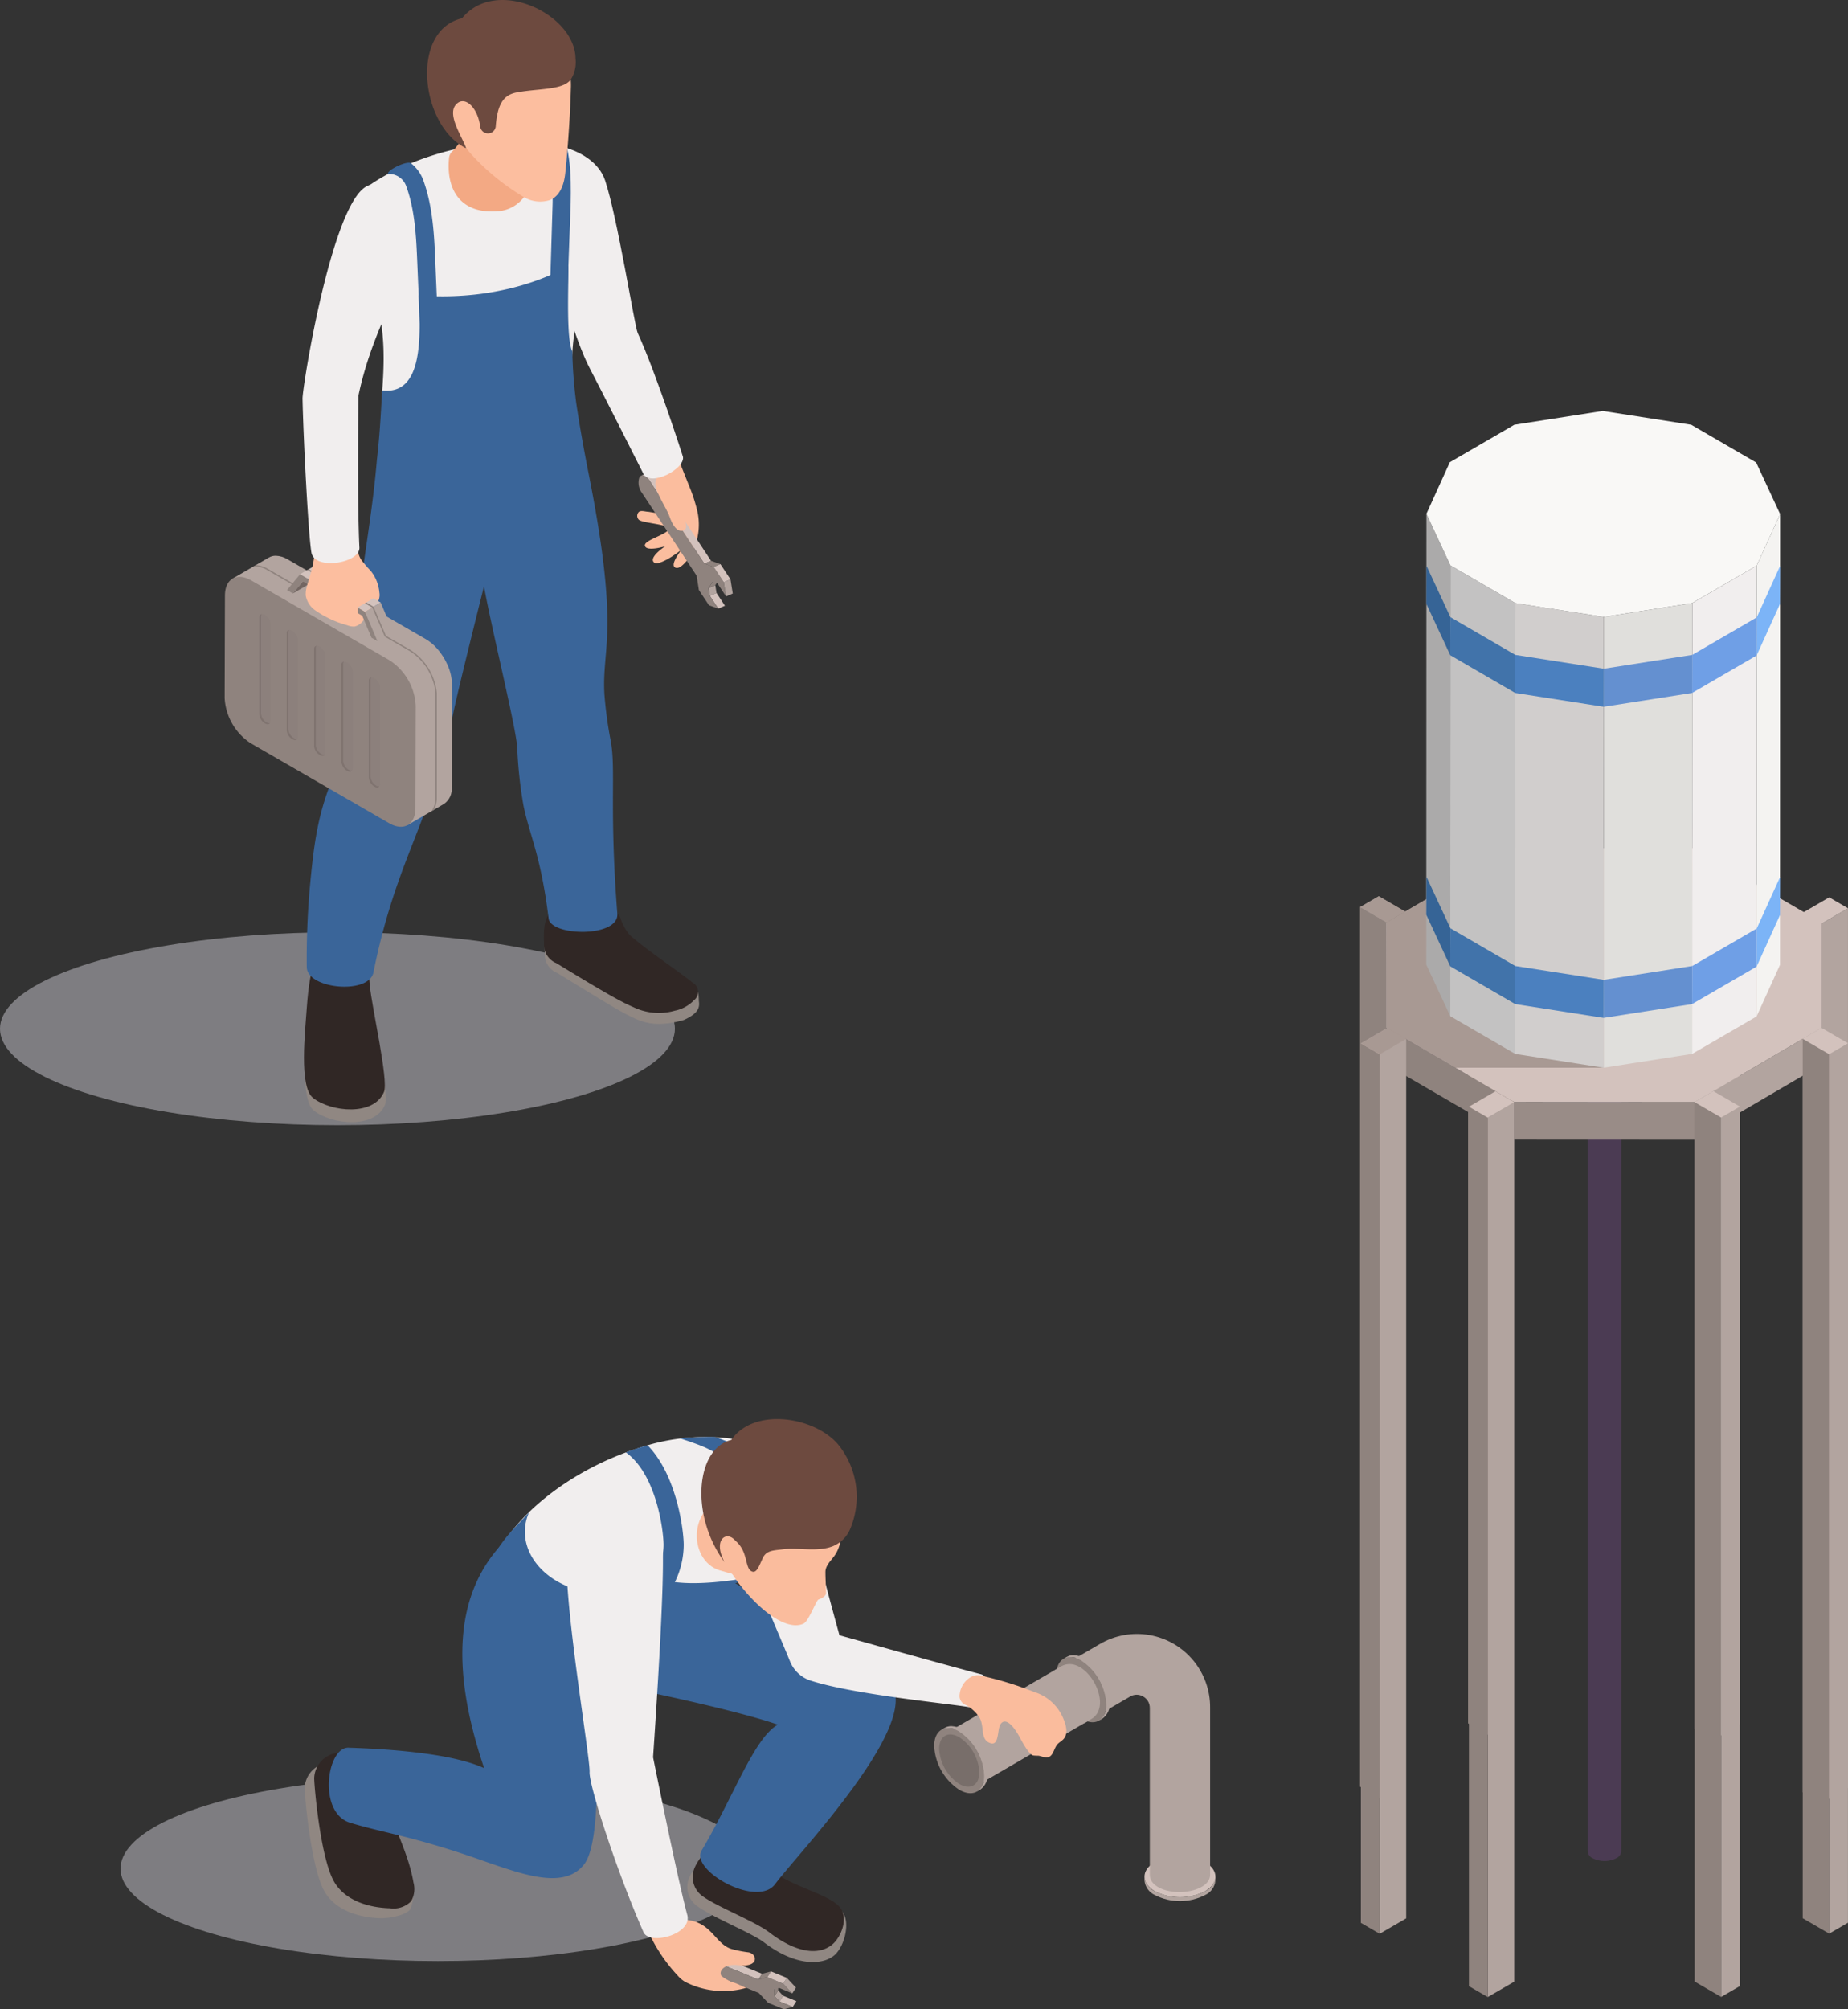 <svg xmlns="http://www.w3.org/2000/svg" xmlns:xlink="http://www.w3.org/1999/xlink" width="230" height="250" viewBox="0 0 230 250">
  <rect x="0" y="0" width="230" height="250" fill="#333333" stroke="none"/>
  <defs>
    <clipPath id="clip-path">
      <rect id="長方形_1075" data-name="長方形 1075" width="91.2" height="139.623" fill="none"/>
    </clipPath>
    <clipPath id="clip-path-2">
      <rect id="長方形_1068" data-name="長方形 1068" width="91.2" height="139.622" fill="none"/>
    </clipPath>
    <clipPath id="clip-path-3">
      <path id="パス_10931" data-name="パス 10931" d="M47.267,34.874c-.437,1.118,1.286,3.381,1.689,4.563.3.888.788,1.737,1.4,1.771.859.048.776-.709.34-1.754a7.66,7.66,0,0,1-.525-1.505c-.277-1.469.137-1.651.232-2.7.059-.648-.888-1.16-1.771-1.16a1.36,1.36,0,0,0-1.362.781" transform="translate(-47.196 -34.093)" fill="none"/>
    </clipPath>
    <linearGradient id="linear-gradient" x1="-13.586" y1="10.148" x2="-13.294" y2="10.148" gradientUnits="objectBoundingBox">
      <stop offset="0" stop-color="#ffc7af"/>
      <stop offset="1" stop-color="#fbbd9e"/>
    </linearGradient>
    <clipPath id="clip-path-5">
      <path id="パス_10936" data-name="パス 10936" d="M21.268,40.228l-4.519,2.627,21.8,30.658,4.521-2.627a2.294,2.294,0,0,0,.954-2.105l.038-12.739a6.2,6.2,0,0,0-.569-2.461,7.855,7.855,0,0,0-1.263-1.989,5.871,5.871,0,0,0-1.424-1.2L23.6,40.458a3.013,3.013,0,0,0-1.474-.451,1.69,1.69,0,0,0-.859.221" transform="translate(-16.749 -40.007)" fill="none"/>
    </clipPath>
    <linearGradient id="linear-gradient-2" x1="-0.554" y1="1.724" x2="-0.512" y2="1.724" gradientUnits="objectBoundingBox">
      <stop offset="0" stop-color="#d3c2bd"/>
      <stop offset="1" stop-color="#b2a49f"/>
    </linearGradient>
    <clipPath id="clip-path-7">
      <rect id="長方形_1072" data-name="長方形 1072" width="15.029" height="21.584" fill="none"/>
    </clipPath>
    <clipPath id="clip-path-8">
      <rect id="長方形_1073" data-name="長方形 1073" width="14.95" height="21.562" fill="none"/>
    </clipPath>
    <clipPath id="clip-path-9">
      <rect id="長方形_1066" data-name="長方形 1066" width="214.691" height="198.87" fill="none"/>
    </clipPath>
    <clipPath id="clip-path-11">
      <rect id="長方形_1055" data-name="長方形 1055" width="30.332" height="29.213" fill="none"/>
    </clipPath>
    <clipPath id="clip-path-12">
      <path id="パス_10884" data-name="パス 10884" d="M86.481,114.369a6.866,6.866,0,0,1-6.24,0,2.22,2.22,0,0,1-1.293-1.789v.476a2.218,2.218,0,0,0,1.293,1.789,6.856,6.856,0,0,0,6.24,0,2.194,2.194,0,0,0,1.293-1.838v-.436a2.219,2.219,0,0,1-1.293,1.8m1.293-1.8v0Z" transform="translate(-78.948 -112.531)" fill="none"/>
    </clipPath>
    <linearGradient id="linear-gradient-3" x1="-14.388" y1="4.978" x2="-14.206" y2="4.978" gradientUnits="objectBoundingBox">
      <stop offset="0" stop-color="#8f837e"/>
      <stop offset="1" stop-color="#b2a49f"/>
    </linearGradient>
    <clipPath id="clip-path-13">
      <path id="パス_10885" data-name="パス 10885" d="M77.684,95.153l-5.746,3.338,3.768,6.538,5.731-3.332a1.591,1.591,0,0,1,.81-.228,1.657,1.657,0,0,1,.82.227,1.617,1.617,0,0,1,.818,1.423v20.756c0,1.4,1.852,2.15,3.688,2.15s3.82-.762,3.82-2.15V103.119a9.113,9.113,0,0,0-13.709-7.966" transform="translate(-71.938 -93.909)" fill="none"/>
    </clipPath>
    <linearGradient id="linear-gradient-4" x1="-3.328" y1="1.32" x2="-3.279" y2="1.32" xlink:href="#linear-gradient-2"/>
    <clipPath id="clip-path-15">
      <path id="パス_10887" data-name="パス 10887" d="M77.082,103.687l.035-.021ZM73.12,95.734l-.412.238a2.2,2.2,0,0,1,2.187.232,6.942,6.942,0,0,1,3.121,5.438,2.223,2.223,0,0,1-.9,2.024l.374-.217a2.2,2.2,0,0,0,.936-2.045,6.952,6.952,0,0,0-3.121-5.44,2.815,2.815,0,0,0-1.393-.428,1.589,1.589,0,0,0-.792.2" transform="translate(-72.708 -95.536)" fill="none"/>
    </clipPath>
    <linearGradient id="linear-gradient-5" x1="-12.824" y1="4.539" x2="-12.645" y2="4.539" xlink:href="#linear-gradient-2"/>
    <clipPath id="clip-path-16">
      <path id="パス_10888" data-name="パス 10888" d="M77.886,96.511l-14.213,8.258,3.762,6.555,14.211-8.258c2.618-1.522.008-6.845-2.707-6.845a2.082,2.082,0,0,0-1.053.29" transform="translate(-63.673 -96.221)" fill="none"/>
    </clipPath>
    <linearGradient id="linear-gradient-6" x1="-3.953" y1="2.011" x2="-3.89" y2="2.011" xlink:href="#linear-gradient-2"/>
    <clipPath id="clip-path-18">
      <path id="パス_10891" data-name="パス 10891" d="M67.644,109.135l.039-.021Zm-3.961-7.953-.411.238a2.2,2.2,0,0,1,2.187.23,6.957,6.957,0,0,1,3.121,5.44,2.228,2.228,0,0,1-.9,2.024l.372-.217a2.2,2.2,0,0,0,.934-2.045,6.947,6.947,0,0,0-3.119-5.438,2.821,2.821,0,0,0-1.395-.429,1.6,1.6,0,0,0-.792.2" transform="translate(-63.272 -100.984)" fill="none"/>
    </clipPath>
    <linearGradient id="linear-gradient-7" x1="-11.138" y1="3.651" x2="-10.959" y2="3.651" xlink:href="#linear-gradient-2"/>
  </defs>
  <g id="isometric" transform="translate(-1304 -2163.208)">
    <ellipse id="楕円形_33" data-name="楕円形 33" cx="42" cy="12" rx="42" ry="12" transform="translate(1304 2279.208)" fill="#cac8d0" opacity="0.5"/>
    <g id="_01" data-name="01" transform="translate(1304 2163.208)">
      <g id="グループ_1597" data-name="グループ 1597" clip-path="url(#clip-path)">
        <g id="グループ_1582" data-name="グループ 1582" transform="translate(0 0.001)">
          <g id="グループ_1581" data-name="グループ 1581" clip-path="url(#clip-path-2)">
            <path id="パス_10918" data-name="パス 10918" d="M58,73.66a32.468,32.468,0,0,0-5.6-3.946,26.109,26.109,0,0,1-4.195.1c-2.948-.147-6.4-.52-8.942-2.214a10.81,10.81,0,0,0-.016,1.74,2.45,2.45,0,0,0,1.528,2.475c6.816,4.169,7.75,4.725,8.985,5.337,1.4.693,3.106,1.569,6.78.524,1.86-.828,1.977-1.6,1.891-2.276-.045-.363.04-1.334-.43-1.744" transform="translate(28.562 49.235)" fill="#908782"/>
            <path id="パス_10919" data-name="パス 10919" d="M57.67,74.862c-1.675-1.357-5.774-4.1-7.808-5.909A6.456,6.456,0,0,1,48.67,66.77c-.79-1.823-5.966-2.2-8.3-.992-1.1.57-1.294,2.449-1.177,4.191a2.449,2.449,0,0,0,1.528,2.475c6.818,4.17,8.315,4.922,9.58,5.47a7.27,7.27,0,0,0,5.162.444,4.527,4.527,0,0,0,2.4-1.315,1.313,1.313,0,0,0-.2-2.181" transform="translate(28.526 47.395)" fill="#302725"/>
            <path id="パス_10920" data-name="パス 10920" d="M23.075,87.083c2.255,1.775,7.577,2.307,8.851-.733.593-1.414-1.746-10.651-1.979-13.327-.067-.766-.181-2.11-.181-2.11-.216-.254-1.016-.41-1.322-.536-1.31-.543-3.605.126-5.022.126-.722,0-1.075,4.85-1.108,5.33-.2,2.943-.994,9.869.762,11.249" transform="translate(15.993 51.1)" fill="#908782"/>
            <path id="パス_10921" data-name="パス 10921" d="M23,86.164c2.255,1.773,7.577,2.307,8.851-.733.593-1.414-1.54-10.641-1.775-13.317C30.013,71.349,29.9,70,29.9,70c-.214-.254-1.22-.42-1.526-.546-1.31-.543-3.605.126-5.022.126-.722,0-1.075,4.85-1.108,5.33-.2,2.943-.994,9.869.762,11.249" transform="translate(15.941 50.431)" fill="#302725"/>
            <path id="パス_10922" data-name="パス 10922" d="M52.281,37.418a19.916,19.916,0,0,1,1,2.952,7.52,7.52,0,0,1-.624,5.581c-.4.776-1.426,2.1-2.041,1.777-.589-.306.3-1.583.8-2.249-.892.748-2.878,2.027-3.4,1.64s.1-1.174,1.352-2.046c-.629.2-2.369.593-2.523-.05s2.1-1.2,2.855-1.891c.84-.779-2.973-.862-3.607-1.345a.688.688,0,0,1-.038-.945c.247-.271.778-.081,1.141-.06.576.031,2.235.608,1.951-.662a9.223,9.223,0,0,0-1.3-2.561,9.089,9.089,0,0,1-.9-4.755,1.3,1.3,0,0,1,.33-1.04,1.266,1.266,0,0,1,.508-.207,2.61,2.61,0,0,1,1.9.1c.527.3.636.831.852,1.374q.874,2.2,1.749,4.39" transform="translate(33.422 22.887)" fill="#fbbd9e"/>
            <path id="パス_10923" data-name="パス 10923" d="M51.029,42.488l.835-.356.147.957-.833.354Z" transform="translate(37.164 30.683)" fill="#b2a49f"/>
            <path id="パス_10924" data-name="パス 10924" d="M51.114,43.041l.835-.356L53,44.279l-.835.356Z" transform="translate(37.226 31.087)" fill="#d3c2bd"/>
            <path id="パス_10925" data-name="パス 10925" d="M48.074,34.692c-.021-.033-.043-.062-.064-.093-.04-.054-.083-.092-.123-.138s-.074-.092-.112-.13a1.538,1.538,0,0,0-.168-.131c-.036-.026-.071-.057-.107-.078a.884.884,0,0,0-.176-.066c-.029-.007-.06-.024-.088-.028a.427.427,0,0,0-.235.028l-.835.354a.446.446,0,0,1,.235-.026.576.576,0,0,1,.088.028.759.759,0,0,1,.176.066,1.061,1.061,0,0,1,.109.078,1.376,1.376,0,0,1,.166.131c.038.036.074.085.112.128a1.869,1.869,0,0,1,.187.233l6.8,10.3L54.877,45Z" transform="translate(33.622 24.778)" fill="#d3c2bd"/>
            <path id="パス_10926" data-name="パス 10926" d="M51.525,42.04l.835-.356-.5.774-.833.356Z" transform="translate(37.164 30.357)" fill="#8f837e"/>
            <path id="パス_10927" data-name="パス 10927" d="M50.724,40.728l.835-.356,1.16.415-.835.356Z" transform="translate(36.942 29.402)" fill="#8f837e"/>
            <path id="パス_10928" data-name="パス 10928" d="M56.6,47.52l.283,1.756-1.053-1.593-.624-.213-.5.774.149.956,1.051,1.593-1.146-.41-1.258-1.9L53.223,46.7l-6.8-10.3a2.074,2.074,0,0,1-.315-1.958c.263-.41.835-.216,1.279.456l6.8,10.3,1.161.413Z" transform="translate(33.479 24.927)" fill="#8f837e"/>
            <path id="パス_10929" data-name="パス 10929" d="M52.122,42.069l.835-.356.282,1.756-.833.356Z" transform="translate(37.96 30.379)" fill="#b2a49f"/>
            <path id="パス_10930" data-name="パス 10930" d="M51.395,40.967l.835-.356,1.256,1.9-.835.356Z" transform="translate(37.431 29.576)" fill="#d3c2bd"/>
          </g>
        </g>
        <g id="グループ_1584" data-name="グループ 1584" transform="translate(81.569 58.923)">
          <g id="グループ_1583" data-name="グループ 1583" clip-path="url(#clip-path-3)">
            <rect id="長方形_1069" data-name="長方形 1069" width="5.921" height="7.983" transform="matrix(0.973, -0.231, 0.231, 0.973, -1.978, 0.384)" fill="url(#linear-gradient)"/>
          </g>
        </g>
        <g id="グループ_1586" data-name="グループ 1586" transform="translate(0 0.001)">
          <g id="グループ_1585" data-name="グループ 1585" clip-path="url(#clip-path-2)">
            <path id="パス_10932" data-name="パス 10932" d="M50.294,33.793c-.379-.83-2.515-14.388-4.058-18.989-.759-2.262-3.208-3.8-6.04-4.324l-.28,15.48s2.762,9.1,4.347,12.1c1.381,2.618,6.756,13.285,6.756,13.285.949,1.609,5.2-.657,4.91-2.148,0,0-3.239-10.155-5.634-15.406" transform="translate(29.071 7.632)" fill="#f1eeee"/>
            <path id="パス_10933" data-name="パス 10933" d="M28.865,41.483c8.194,2.167,15.726-.52,23.648-2.541a29.333,29.333,0,0,1,.987-8.356c1.473-5.479,4.386-15.257-.463-18.978-2.252-1.728-6.809-1.414-10.107-1.218-7.093.422-14.169,3.666-17,6.313-.543.506-.327,6.956.871,9.564,2.292,4.993,2.534,9.392,2.062,15.216" transform="translate(18.681 7.451)" fill="#f1eeee"/>
            <path id="パス_10934" data-name="パス 10934" d="M59.939,78.277a52.21,52.21,0,0,1-.786-5.712c-.387-5.918,1.974-7.66-1.925-27.335-.589-2.973-1.135-5.964-1.58-8.963a56.259,56.259,0,0,1-.493-6.469c-.773-1.585-.47-7.836-.491-10.655,0,0-7.077,4.556-18.629,3.674.316,5.956.3,12.369-4.542,11.822-.173,2.693-.264,5.13-.664,8.633-.811,9.689-2.947,18.033-2.947,27.867a25.481,25.481,0,0,1-.4,6.256,28.422,28.422,0,0,1-1.706,4.388c-2.221,5.112-2.717,8.643-3.249,14.2a100.3,100.3,0,0,0-.429,10.363c-.04,2.722,7.47,3.5,8.272.833,2.914-14.53,7.193-18.64,9.955-32.343C40.923,71.863,44.157,59,44.157,59c.94,5.282,3.9,17.172,4.132,19.981a54.291,54.291,0,0,0,.778,7.283c.771,3.773,2.169,6.222,3.125,14.013.133,2.287,8.794,2.492,8.56-.541-1.021-13.254-.157-17.769-.812-21.455" transform="translate(16.08 13.941)" fill="#3a6599"/>
            <path id="パス_10935" data-name="パス 10935" d="M40.552,8.117l-1.835,1.3c1.829,2.594,1.929,6.02,1.867,9.9l-.461,15.231h2.155l.553-15.2c.052-3.3.123-7.827-2.278-11.234" transform="translate(28.197 5.911)" fill="#3a6599"/>
          </g>
        </g>
        <g id="グループ_1588" data-name="グループ 1588" transform="translate(28.947 69.144)">
          <g id="グループ_1587" data-name="グループ 1587" clip-path="url(#clip-path-5)">
            <rect id="長方形_1071" data-name="長方形 1071" width="40.411" height="42.676" transform="matrix(0.866, -0.5, 0.5, 0.866, -14.509, 8.377)" fill="url(#linear-gradient-2)"/>
          </g>
        </g>
        <g id="グループ_1596" data-name="グループ 1596" transform="translate(0 0.001)">
          <g id="グループ_1595" data-name="グループ 1595" clip-path="url(#clip-path-2)">
            <path id="パス_10937" data-name="パス 10937" d="M36.706,51.913,19.5,41.979c-1.813-1.047-3.282-.209-3.287,1.872L16.176,56.59a7.187,7.187,0,0,0,3.265,5.655l17.209,9.936c1.8,1.039,3.27.2,3.275-1.88l.036-12.738a7.182,7.182,0,0,0-3.254-5.65" transform="translate(11.781 30.244)" fill="#8f837e"/>
            <path id="パス_10938" data-name="パス 10938" d="M23.9,43.377l-4.027-2.33a3.522,3.522,0,0,0-1.3-.368l-.33.188a3.055,3.055,0,0,1,1.543.33l4.027,2.33a.911.911,0,0,1,.085-.15" transform="translate(13.286 29.625)" fill="#8f837e"/>
            <path id="パス_10939" data-name="パス 10939" d="M22.326,42.336,24.287,41.2,23.05,42.7l-1.962,1.137Z" transform="translate(15.358 30.004)" fill="#726662"/>
            <path id="パス_10940" data-name="パス 10940" d="M25.615,43.252,22.3,41.337l-1.633,1.979.731.42,1.237-1.5,2.981,1.721Z" transform="translate(15.05 30.104)" fill="#8f837e"/>
            <path id="パス_10941" data-name="パス 10941" d="M26.912,42.607,23.573,40.68,21.61,41.815l3.337,1.927Z" transform="translate(15.738 29.626)" fill="#d3c2bd"/>
            <path id="パス_10942" data-name="パス 10942" d="M23.187,41.487l-.883-.51-.173.1.921.531.147-.093Z" transform="translate(16.118 29.843)" fill="#8f837e"/>
            <path id="パス_10943" data-name="パス 10943" d="M31.189,45.615a4.943,4.943,0,0,0-1.085-2.72,14.54,14.54,0,0,1-1.193-1.4,2.957,2.957,0,0,1-.4-1.994c.024-.152-5.487-.878-5.487-.878.448,2.549-.475,4.76-.856,6.2a3.342,3.342,0,0,0-.149,1.134,2.846,2.846,0,0,0,1.2,1.865,12.663,12.663,0,0,0,3.961,1.844,2.172,2.172,0,0,0,.914.161,1.855,1.855,0,0,0,1.251-1.021A4.714,4.714,0,0,1,30.3,47.44c.161-.128.344-.226.491-.368a1.818,1.818,0,0,0,.4-1.457" transform="translate(16.029 28.125)" fill="#fcbe9f"/>
            <path id="パス_10944" data-name="パス 10944" d="M26.277,44.511l1.963-1.137,1.549,3.667-1.962,1.135Z" transform="translate(19.138 31.588)" fill="#b2a49f"/>
            <path id="パス_10945" data-name="パス 10945" d="M26.658,44.251l-.9-.52v.705l.563.325,1.16,2.736.729.42Z" transform="translate(18.758 31.848)" fill="#8f837e"/>
            <path id="パス_10946" data-name="パス 10946" d="M25.755,44.208l.9.52,1.963-1.135-.9-.52Z" transform="translate(18.757 31.369)" fill="#d3c2bd"/>
            <g id="グループ_1591" data-name="グループ 1591" transform="translate(32.272 76.398)" opacity="0.1">
              <g id="グループ_1590" data-name="グループ 1590">
                <g id="グループ_1589" data-name="グループ 1589" clip-path="url(#clip-path-7)">
                  <path id="パス_10947" data-name="パス 10947" d="M19.369,57.807a1.438,1.438,0,0,1-.7-1.1v-12.1c0-.384.311-.515.7-.294a1.44,1.44,0,0,1,.695,1.1v12.1c0,.384-.311.515-.695.294m4.1,1.675v-12.1a1.443,1.443,0,0,0-.7-1.1c-.384-.221-.695-.09-.695.294v12.1a1.44,1.44,0,0,0,.695,1.1c.384.221.7.09.7-.294m3.408,1.969v-12.1a1.44,1.44,0,0,0-.695-1.1c-.384-.221-.695-.09-.695.294v12.1a1.44,1.44,0,0,0,.695,1.1c.384.221.695.09.695-.294m3.41,1.969v-12.1a1.44,1.44,0,0,0-.695-1.1c-.384-.221-.695-.09-.695.294v12.1a1.44,1.44,0,0,0,.695,1.1c.384.221.695.09.695-.294m3.41,1.969v-12.1a1.44,1.44,0,0,0-.695-1.1c-.384-.221-.695-.09-.695.294v12.1a1.44,1.44,0,0,0,.695,1.1c.384.221.695.09.695-.294" transform="translate(-18.673 -44.204)" fill="#726662"/>
                </g>
              </g>
            </g>
            <g id="グループ_1594" data-name="グループ 1594" transform="translate(32.272 76.417)" opacity="0.5">
              <g id="グループ_1593" data-name="グループ 1593">
                <g id="グループ_1592" data-name="グループ 1592" clip-path="url(#clip-path-8)">
                  <path id="パス_10948" data-name="パス 10948" d="M33.623,65.64c-.114.162-.344.19-.617.033a1.44,1.44,0,0,1-.695-1.1v-12.1a.342.342,0,0,1,.289-.382.434.434,0,0,0-.08.261v12.1a1.438,1.438,0,0,0,.7,1.1.6.6,0,0,0,.406.088M19.577,57.678a1.44,1.44,0,0,1-.695-1.1v-12.1a.434.434,0,0,1,.08-.261.342.342,0,0,0-.289.382V56.7a1.44,1.44,0,0,0,.695,1.1c.273.157.5.13.617-.033a.6.6,0,0,1-.408-.088m3.41,1.969a1.44,1.44,0,0,1-.695-1.1v-12.1a.434.434,0,0,1,.08-.261.342.342,0,0,0-.289.382v12.1a1.44,1.44,0,0,0,.695,1.1c.271.157.5.13.615-.033a.6.6,0,0,1-.406-.088m6.82,3.937a1.44,1.44,0,0,1-.695-1.1v-12.1a.434.434,0,0,1,.078-.261.344.344,0,0,0-.289.382v12.1a1.438,1.438,0,0,0,.7,1.1c.271.157.5.13.615-.033a.6.6,0,0,1-.406-.088M26.4,61.615a1.44,1.44,0,0,1-.695-1.1v-12.1a.434.434,0,0,1,.08-.261.343.343,0,0,0-.29.382v12.1a1.438,1.438,0,0,0,.7,1.1c.271.157.5.13.615-.033a.6.6,0,0,1-.406-.088" transform="translate(-18.672 -44.215)" fill="#726662"/>
                </g>
              </g>
            </g>
            <path id="パス_10949" data-name="パス 10949" d="M34.568,69.347l.328-.192a3.54,3.54,0,0,0,.332-1.307V54.629a7.182,7.182,0,0,0-3.3-5.359l-3.03-1.747-1.55-3.614c-.01-.028-.894-.538-.894-.538l-.173.1L27.2,44l1.55,3.612c.012.028,3.09,1.8,3.09,1.8a7,7,0,0,1,3.218,5.216V67.847a3.046,3.046,0,0,1-.487,1.5" transform="translate(19.137 31.586)" fill="#8f837e"/>
            <path id="パス_10950" data-name="パス 10950" d="M29.534,13.664c-4.265,2.928-7.776,24.924-7.748,26.275.088,4.558.7,16.7,1.1,19.125.375,2.292,6.075,1.346,5.978-.595-.285-5.658-.116-18.923-.116-18.923,1.253-5.956,3.676-10.8,6.236-16.322a7.845,7.845,0,0,0-.619-7.47c-1.517-2.205-3.394-3.078-4.831-2.091" transform="translate(15.867 9.657)" fill="#f1eeee"/>
            <path id="パス_10951" data-name="パス 10951" d="M38.492,21.413c-4.708.408-6.538-2.684-6.129-6.664a1.27,1.27,0,0,1,.377-.755c1-1,2.167-2.7,2.864-6.129a1.432,1.432,0,0,1,2.25-.9c2.928,2.262,5.223,6.752,5.2,8.685a10.98,10.98,0,0,1-.748,2.89,4.479,4.479,0,0,1-3.811,2.878" transform="translate(23.53 4.862)" fill="#f3a984"/>
            <path id="パス_10952" data-name="パス 10952" d="M47.526,8.211c.031-1.191-.128-2.484-1.132-3.147-1.554-1.032-5.14-2.857-11.351.532a7.23,7.23,0,0,0-2.079,2.231,2.963,2.963,0,0,0-.6,2.568c.213,2.019-.1,2.876,2.776,6.167a28.631,28.631,0,0,0,6.631,5.368,3.927,3.927,0,0,0,2.955.368c.911-.254,1.839-1.155,2.086-3.322.188-1.656.6-6.367.712-10.766" transform="translate(23.532 2.649)" fill="#fcbe9f"/>
            <path id="パス_10953" data-name="パス 10953" d="M39.3,15.689c.223-2.755.976-3.8,2.43-4.15,2.783-.563,5.836-.271,6.9-1.621a4.054,4.054,0,0,0,.6-2.648C49.182,1.776,39.376-2.976,35.1,2.279c-6.524,1.512-5.157,13.41.518,16.175-.43-1.364-2.416-4.124-1.282-5.427,1.047-1.2,2.674.242,3.025,2.662a.974.974,0,0,0,1.944,0" transform="translate(22.399 -0.001)" fill="#6d4a3f"/>
            <path id="パス_10954" data-name="パス 10954" d="M32.35,13.927A4.748,4.748,0,0,0,30.8,11.779c-.461-.356-3.025.857-2.862,1.341a2.437,2.437,0,0,1,.766.081,2.281,2.281,0,0,1,1.53,1.492c1.087,2.988,1.231,6.429,1.358,9.466L32,33.889l2.245-.1-.41-9.73c-.133-3.2-.285-6.823-1.488-10.136" transform="translate(20.344 8.531)" fill="#3a6599"/>
          </g>
        </g>
      </g>
    </g>
    <ellipse id="楕円形_34" data-name="楕円形 34" cx="39.5" cy="11.5" rx="39.5" ry="11.5" transform="translate(1319 2384.208)" fill="#cac8d0" opacity="0.5"/>
    <g id="_02" data-name="02" transform="translate(1319.31 2214.338)">
      <g id="グループ_1576" data-name="グループ 1576" clip-path="url(#clip-path-9)">
        <g id="グループ_1559" data-name="グループ 1559" transform="translate(0 0)">
          <g id="グループ_1558" data-name="グループ 1558" clip-path="url(#clip-path-9)">
            <path id="パス_10833" data-name="パス 10833" d="M113.2,44.607V151.529a1.043,1.043,0,0,0,.612.87,3.257,3.257,0,0,0,2.957,0,1.055,1.055,0,0,0,.612-.847V44.63Z" transform="translate(69.092 27.674)" fill="#4b3b53"/>
            <path id="パス_10834" data-name="パス 10834" d="M131.267,149.53l3.3-1.917V38.187l-3.3,1.917Z" transform="translate(80.121 23.691)" fill="#b2a49f"/>
            <path id="パス_10835" data-name="パス 10835" d="M129.815,147.958l2.338,1.358V39.89l-2.338-1.358Z" transform="translate(79.235 23.905)" fill="#8f837e"/>
            <path id="パス_10836" data-name="パス 10836" d="M132.154,40.625l3.3-1.917-2.338-1.36-3.3,1.919Z" transform="translate(79.235 23.171)" fill="#d3c2bd"/>
            <path id="パス_10837" data-name="パス 10837" d="M122.915,144.669l3.3-1.917V33.326l-3.3,1.917Z" transform="translate(75.023 20.676)" fill="#b2a49f"/>
            <path id="パス_10838" data-name="パス 10838" d="M121.463,143.1l2.338,1.358V35.031l-2.338-1.36Z" transform="translate(74.137 20.889)" fill="#8f837e"/>
            <path id="パス_10839" data-name="パス 10839" d="M123.8,35.764l3.3-1.917-2.338-1.36-3.3,1.919Z" transform="translate(74.137 20.155)" fill="#d3c2bd"/>
            <path id="パス_10840" data-name="パス 10840" d="M98.9,149.445l-3.3-1.917V38.1l3.3,1.917Z" transform="translate(58.352 23.639)" fill="#8f837e"/>
            <path id="パス_10841" data-name="パス 10841" d="M99.989,147.873l-2.338,1.358V39.805l2.338-1.358Z" transform="translate(59.603 23.853)" fill="#b2a49f"/>
            <path id="パス_10842" data-name="パス 10842" d="M98.9,40.54l-3.3-1.917,2.338-1.36,3.3,1.919Z" transform="translate(58.352 23.119)" fill="#d3c2bd"/>
            <path id="パス_10843" data-name="パス 10843" d="M107.255,144.585l-3.3-1.917V33.242l3.3,1.917Z" transform="translate(63.45 20.623)" fill="#8f837e"/>
            <path id="パス_10844" data-name="パス 10844" d="M108.342,143.012,106,144.37V34.945l2.338-1.358Z" transform="translate(64.701 20.837)" fill="#b2a49f"/>
            <path id="パス_10845" data-name="パス 10845" d="M107.255,35.68l-3.3-1.917,2.34-1.36,3.3,1.919Z" transform="translate(63.45 20.103)" fill="#d3c2bd"/>
            <path id="パス_10846" data-name="パス 10846" d="M137.282,47.361l0,4.587L121.469,61.2l-.006-4.587Z" transform="translate(74.137 29.383)" fill="#b2a49f"/>
            <path id="パス_10847" data-name="パス 10847" d="M113.56,56.6l0,4.587L97.644,51.942l0-4.587Z" transform="translate(59.595 29.379)" fill="#8f837e"/>
            <path id="パス_10848" data-name="パス 10848" d="M129.971,53.074l0,4.587L107.53,57.65l0-4.587Z" transform="translate(65.63 32.92)" fill="#998c87"/>
            <path id="パス_10849" data-name="パス 10849" d="M151.826,42.822l0,13.093-15.817,9.249-22.445-.011L97.639,55.9l0-13.07,15.819-9.249,22.444-.011Z" transform="translate(59.595 20.829)" fill="#d3c2bd"/>
            <path id="パス_10850" data-name="パス 10850" d="M124.764,164.411l-3.3-1.917V53.069l3.3,1.917Z" transform="translate(74.137 32.924)" fill="#8f837e"/>
            <path id="パス_10851" data-name="パス 10851" d="M125.851,162.839l-2.338,1.358V54.773l2.338-1.36Z" transform="translate(75.388 33.138)" fill="#b2a49f"/>
            <path id="パス_10852" data-name="パス 10852" d="M124.764,55.506l-3.3-1.917,2.338-1.36,3.3,1.919Z" transform="translate(74.137 32.404)" fill="#d3c2bd"/>
            <path id="パス_10853" data-name="パス 10853" d="M133.117,159.551l-3.3-1.917V48.208l3.3,1.917Z" transform="translate(79.235 29.908)" fill="#8f837e"/>
            <path id="パス_10854" data-name="パス 10854" d="M134.2,157.978l-2.338,1.358V49.912l2.338-1.36Z" transform="translate(80.486 30.122)" fill="#b2a49f"/>
            <path id="パス_10855" data-name="パス 10855" d="M133.117,50.646l-3.3-1.917,2.338-1.36,3.3,1.919Z" transform="translate(79.235 29.388)" fill="#d3c2bd"/>
            <path id="パス_10856" data-name="パス 10856" d="M105.474,164.421l3.3-1.917V53.079L105.474,55Z" transform="translate(64.378 32.93)" fill="#b2a49f"/>
            <path id="パス_10857" data-name="パス 10857" d="M104.022,162.849l2.338,1.358V54.781l-2.338-1.358Z" transform="translate(63.492 33.144)" fill="#8f837e"/>
            <path id="パス_10858" data-name="パス 10858" d="M106.361,55.516l3.3-1.917-2.338-1.36-3.3,1.919Z" transform="translate(63.492 32.41)" fill="#d3c2bd"/>
            <path id="パス_10859" data-name="パス 10859" d="M97.122,159.561l3.3-1.917V48.218l-3.3,1.917Z" transform="translate(59.28 29.914)" fill="#b2a49f"/>
            <path id="パス_10860" data-name="パス 10860" d="M95.67,157.988l2.338,1.358V49.921L95.67,48.563Z" transform="translate(58.393 30.128)" fill="#8f837e"/>
            <path id="パス_10861" data-name="パス 10861" d="M98.008,50.656l3.3-1.917-2.338-1.36L95.67,49.3Z" transform="translate(58.393 29.394)" fill="#d3c2bd"/>
            <g id="グループ_1554" data-name="グループ 1554" transform="translate(153.953 52.506)" opacity="0.6">
              <g id="グループ_1553" data-name="グループ 1553">
                <g id="グループ_1552" data-name="グループ 1552" clip-path="url(#clip-path-11)">
                  <path id="パス_10862" data-name="パス 10862" d="M117.753,34.309l-3.048,0c-.016.01-3.314-1.907-3.314-1.907l-2.338,1.36,3.3,1.917,1.312-.762L101.229,42.19,97.94,40.28,95.6,41.639,98.9,43.553c-.011.006-.014,13.077-.014,13.077l.1.058-3.271,1.9,2.338,1.358,3.271-1.9,6.145,3.571h18.469Z" transform="translate(-95.601 -32.404)" fill="#8c7d77"/>
                </g>
              </g>
            </g>
            <path id="パス_10863" data-name="パス 10863" d="M129.181,7.917l-.016,56.093-2.913,6.417.016-56.1Z" transform="translate(77.06 4.912)" fill="#f4f3f1"/>
            <path id="パス_10864" data-name="パス 10864" d="M103.726,14.313l-.016,56.093-2.986-6.415L100.742,7.9Z" transform="translate(61.479 4.9)" fill="#abaaaa"/>
            <path id="パス_10865" data-name="パス 10865" d="M129.312,11.876,129.3,67.969l-8.029,4.664.018-56.093Z" transform="translate(74.017 7.368)" fill="#f1eeee"/>
            <path id="パス_10866" data-name="パス 10866" d="M110.676,16.551l-.016,56.093-8.081-4.694.016-56.093Z" transform="translate(62.61 7.356)" fill="#c3c2c2"/>
            <path id="パス_10867" data-name="パス 10867" d="M125.452,14.754l-.016,56.093-11,1.719.018-56.093Z" transform="translate(69.848 9.153)" fill="#e0dfdc"/>
            <path id="パス_10868" data-name="パス 10868" d="M118.63,16.473l-.016,56.093L107.6,70.848l.018-56.1Z" transform="translate(65.673 9.153)" fill="#d1cecd"/>
            <path id="パス_10869" data-name="パス 10869" d="M144.756,12.828l-2.913,6.415-8.028,4.664-11,1.719L111.8,23.907l-8.081-4.694L100.735,12.8l2.913-6.417,8.028-4.662,11-1.719,11.017,1.719,8.081,4.694Z" transform="translate(61.485 0)" fill="#f9f8f6"/>
            <path id="パス_10870" data-name="パス 10870" d="M129.181,35.785l-.016,4.738-2.913,6.415.016-4.738Z" transform="translate(77.06 22.201)" fill="#7cb4f7"/>
            <path id="パス_10871" data-name="パス 10871" d="M103.726,42.181l-.016,4.736L100.725,40.5l.018-4.736Z" transform="translate(61.479 22.189)" fill="#366496"/>
            <path id="パス_10872" data-name="パス 10872" d="M129.312,39.744l-.016,4.738-8.029,4.662.018-4.736Z" transform="translate(74.017 24.657)" fill="#6f9fe6"/>
            <path id="パス_10873" data-name="パス 10873" d="M110.676,44.419l-.016,4.736-8.081-4.694.016-4.736Z" transform="translate(62.61 24.645)" fill="#4173aa"/>
            <path id="パス_10874" data-name="パス 10874" d="M125.452,42.622l-.016,4.736-11,1.719.018-4.736Z" transform="translate(69.848 26.443)" fill="#6490d0"/>
            <path id="パス_10875" data-name="パス 10875" d="M118.63,44.341l-.016,4.738L107.6,47.36l.018-4.738Z" transform="translate(65.673 26.443)" fill="#4b80bf"/>
            <path id="パス_10876" data-name="パス 10876" d="M129.181,11.9l-.016,4.738-2.913,6.415.016-4.738Z" transform="translate(77.06 7.38)" fill="#7cb4f7"/>
            <path id="パス_10877" data-name="パス 10877" d="M103.726,18.291l-.016,4.736-2.986-6.415.018-4.736Z" transform="translate(61.479 7.368)" fill="#366496"/>
            <path id="パス_10878" data-name="パス 10878" d="M129.312,15.855l-.016,4.738-8.029,4.662.018-4.736Z" transform="translate(74.017 9.836)" fill="#6f9fe6"/>
            <path id="パス_10879" data-name="パス 10879" d="M110.676,20.53l-.016,4.736-8.081-4.694.016-4.736Z" transform="translate(62.61 9.824)" fill="#4173aa"/>
            <path id="パス_10880" data-name="パス 10880" d="M125.452,18.732l-.016,4.736-11,1.719.018-4.736Z" transform="translate(69.848 11.622)" fill="#6490d0"/>
            <path id="パス_10881" data-name="パス 10881" d="M118.63,20.451l-.016,4.736L107.6,23.47l.018-4.738Z" transform="translate(65.673 11.621)" fill="#4b80bf"/>
            <path id="パス_10883" data-name="パス 10883" d="M86.482,115.341a6.86,6.86,0,0,1-6.242,0c-1.723-1-1.723-2.625,0-3.626a6.87,6.87,0,0,1,6.242,0c1.723,1,1.723,2.625,0,3.626" transform="translate(48.187 68.842)" fill="#d3c2bd"/>
          </g>
        </g>
        <g id="グループ_1561" data-name="グループ 1561" transform="translate(127.135 182.345)">
          <g id="グループ_1560" data-name="グループ 1560" clip-path="url(#clip-path-12)">
            <rect id="長方形_1058" data-name="長方形 1058" width="8.836" height="3.315" transform="translate(0 0)" fill="url(#linear-gradient-3)"/>
          </g>
        </g>
        <g id="グループ_1563" data-name="グループ 1563" transform="translate(115.846 152.17)">
          <g id="グループ_1562" data-name="グループ 1562" clip-path="url(#clip-path-13)">
            <path id="パス_11507" data-name="パス 11507" d="M.1.089,32.959,0l-.1,37.543L0,37.632Z" transform="matrix(0.866, -0.5, 0.5, 0.866, -13.952, 8.003)" fill="url(#linear-gradient-4)"/>
          </g>
        </g>
        <g id="グループ_1565" data-name="グループ 1565" transform="translate(0 0)">
          <g id="グループ_1564" data-name="グループ 1564" clip-path="url(#clip-path-9)">
            <path id="パス_10886" data-name="パス 10886" d="M78.37,101.55a6.947,6.947,0,0,0-3.121-5.438c-1.723-1-3.121-.19-3.121,1.812a6.952,6.952,0,0,0,3.121,5.44c1.723,1,3.121.19,3.121-1.813" transform="translate(44.024 59.362)" fill="#8f837e"/>
          </g>
        </g>
        <g id="グループ_1567" data-name="グループ 1567" transform="translate(117.086 154.807)">
          <g id="グループ_1566" data-name="グループ 1566" clip-path="url(#clip-path-15)">
            <path id="パス_11508" data-name="パス 11508" d="M.027.024,9.043,0,9.016,9.92,0,9.945Z" transform="matrix(0.866, -0.5, 0.5, 0.866, -3.543, 2.03)" fill="url(#linear-gradient-5)"/>
          </g>
        </g>
        <g id="グループ_1569" data-name="グループ 1569" transform="translate(102.537 155.917)">
          <g id="グループ_1568" data-name="グループ 1568" clip-path="url(#clip-path-16)">
            <path id="パス_11509" data-name="パス 11509" d="M.063.068,25.44,0l-.063,23.4L0,23.471Z" transform="translate(-6.588 3.748) rotate(-30)" fill="url(#linear-gradient-6)"/>
          </g>
        </g>
        <g id="グループ_1571" data-name="グループ 1571" transform="translate(0 0)">
          <g id="グループ_1570" data-name="グループ 1570" clip-path="url(#clip-path-9)">
            <path id="パス_10889" data-name="パス 10889" d="M68.933,107a6.949,6.949,0,0,0-3.121-5.438c-1.723-1-3.121-.19-3.121,1.812a6.952,6.952,0,0,0,3.121,5.44c1.723,1,3.121.19,3.121-1.813" transform="translate(38.264 62.742)" fill="#8f837e"/>
            <path id="パス_10890" data-name="パス 10890" d="M68.079,106.331a5.572,5.572,0,0,0-2.5-4.361c-1.382-.8-2.5-.151-2.5,1.453a5.571,5.571,0,0,0,2.5,4.361c1.382.8,2.5.152,2.5-1.454" transform="translate(38.499 63.05)" fill="#786e6a"/>
          </g>
        </g>
        <g id="グループ_1573" data-name="グループ 1573" transform="translate(101.891 163.635)">
          <g id="グループ_1572" data-name="グループ 1572" clip-path="url(#clip-path-18)">
            <path id="パス_11510" data-name="パス 11510" d="M.027.024,9.042,0,9.015,9.919,0,9.944Z" transform="translate(-3.543 2.03) rotate(-30.001)" fill="url(#linear-gradient-7)"/>
          </g>
        </g>
        <g id="グループ_1575" data-name="グループ 1575" transform="translate(0 0)">
          <g id="グループ_1574" data-name="グループ 1574" clip-path="url(#clip-path-9)">
            <path id="パス_10892" data-name="パス 10892" d="M62.947,118.453c-1.676-2.181-9.957-2.3-11.569-6.462l-4.14-1.852c-1.11,1.363-2.768,2.374-3.464,4.241a2.924,2.924,0,0,0,1.1,3.341c2.026,1.453,6.759,3.328,8.28,4.49,4.272,3.262,7.785,2.79,9.037,1.337,1.151-1.337,1.633-3.947.75-5.095" transform="translate(26.617 68.33)" fill="#908782"/>
            <path id="パス_10893" data-name="パス 10893" d="M17.749,103.825a3.282,3.282,0,0,0-3.71,3.134c.013,1.155.813,10.189,2.546,13,1.388,2.256,4.255,3.124,6.891,3.192.961.024,3.122-.316,3.694-1.1a4.17,4.17,0,0,0,.238-2.727c-.833-4.941-5.023-8.711-5.334-13.712Z" transform="translate(8.569 64.384)" fill="#908782"/>
            <path id="パス_10894" data-name="パス 10894" d="M62.4,118.38c-1.676-2.183-9-2.993-10.607-7.152l-4.14-1.851c-1.11,1.363-2.768,2.374-3.464,4.241a2.927,2.927,0,0,0,1.1,3.341c1.889,1.355,6.451,3.092,8.281,4.488,4.272,3.262,7.066,2.562,8.269,1.065.916-1.142,1.44-2.985.557-4.132" transform="translate(26.868 67.858)" fill="#302725"/>
            <path id="パス_10895" data-name="パス 10895" d="M18.485,103.064a3.28,3.28,0,0,0-3.71,3.134c.013,1.155.813,10.189,2.546,13,1.388,2.256,4.255,3.124,6.891,3.192a3.061,3.061,0,0,0,2.631-.881,3.057,3.057,0,0,0,.288-2.322c-.833-4.939-4.01-9.33-4.321-14.331Z" transform="translate(9.018 63.912)" fill="#302725"/>
            <path id="パス_10896" data-name="パス 10896" d="M85.51,104.052c-1.728-1.575-23.065-15.023-26.392-16.172l-21.63-.9c-5.35,5.736-6.8,14.477-2.25,27.928-4.775-2.217-15.1-2.478-16.869-2.546-2.731-.105-3.871,8.115.2,9.343,3.836,1.155,6.762,1.522,13.385,3.654,6.4,2.06,12.78,5.2,15.693,1.56,2.316-2.892,1.4-14.81,1.828-20.145a2.265,2.265,0,0,1,2.709-2.058c4.44.906,14.724,3.085,19.606,4.779-3,1.7-5.52,9.008-9.512,15.7-1.358,2.463,6.95,7.156,9.184,4.13,2.775-3.759,19.06-20.694,14.047-25.267" transform="translate(9.709 53.961)" fill="#3a6599"/>
            <path id="パス_10897" data-name="パス 10897" d="M47.245,80.065a25.587,25.587,0,0,1,11.595-1.014c8.6,1.379,13.519,6.977,9.693,14.412-3.491,6.785-8.351,1.279-12.4,4.242-3.448,2.523-5.391,5.814-12.843,6.444-5.978.506-7.8.517-11.9-1.933a6.247,6.247,0,0,1-2.717-7.566c2.285-5.754,9.585-11.8,18.571-14.585" transform="translate(17.252 48.873)" fill="#f1eeee"/>
            <path id="パス_10898" data-name="パス 10898" d="M47.35,78.779c-2.1-.029-4.3.186-4.3.186,3.892,1.235,4.675,1.839,6.406,3.387,1.916,1.711,3.722,3.81,3.854,6.383l2.5-.128c-.219-4.33-2.762-7.987-8.459-9.828" transform="translate(26.274 48.873)" fill="#3a6599"/>
            <path id="パス_10899" data-name="パス 10899" d="M38.871,80.309c3.8,2.763,4.665,9.674,4.683,11.487a8.141,8.141,0,0,1-2.5,5.791,7.737,7.737,0,0,0-.994,1.3l2.2,1.209a6.847,6.847,0,0,1,.676-.844,10.6,10.6,0,0,0,3.124-7.48c-.019-2-.926-8.71-4.493-12.344a23.879,23.879,0,0,0-2.7.881" transform="translate(23.725 49.277)" fill="#3a6599"/>
            <path id="パス_10900" data-name="パス 10900" d="M50.185,93C39.369,98.034,30.66,90.841,33.47,84.552c-1.7,1.983-3.246,3.017-5.029,6.6a10.479,10.479,0,0,0,.944,8.327c3.14,4.753,10.775,8.33,20.618,4.357,1.667-.672,2.92-5.145,3.908-6.653.638-.975,2.4-3.067,7.739-4.644,0,0-7.314,1.572-11.464.454" transform="translate(17.078 52.456)" fill="#3a6599"/>
            <path id="パス_10901" data-name="パス 10901" d="M77.207,103.191c-2.763-.687-17.648-4.858-17.648-4.858s-2.733-9.922-2.944-11.294L48.51,89.1c1.09,3.787,3.28,8.514,4.883,12.45a4.151,4.151,0,0,0,2.536,2.413c5.548,1.8,17.851,2.925,19.872,3.34,2.2.454,2.791-3.764,1.406-4.108" transform="translate(29.609 53.999)" fill="#f1eeee"/>
            <path id="パス_10902" data-name="パス 10902" d="M67.62,97.2c-1.419-.564-2.81.83-2.947,2.205a1.206,1.206,0,0,0,.709,1.36,4.7,4.7,0,0,1,1.694,1.489c.754,1.18.061,2.784,1.37,3.263.887.324.936-.81,1.087-1.714.2-1.16,1.079-1.624,2.44.707.324.557,1.23,2.41,1.854,2.554a4.213,4.213,0,0,0,.591.029c.43.036.852.308,1.267.188.643-.185.7-1.087,1.14-1.6.221-.254.538-.407.763-.656.655-.724.287-1.872-.116-2.763a5.753,5.753,0,0,0-3.485-3.082A43.416,43.416,0,0,0,67.62,97.2" transform="translate(39.466 60.225)" fill="#fabc9d"/>
            <path id="パス_10903" data-name="パス 10903" d="M50.354,122l.454-.718.617.663-.454.716Z" transform="translate(30.734 75.243)" fill="#b2a49f"/>
            <path id="パス_10904" data-name="パス 10904" d="M50.737,122.407l.454-.716,1.647.674-.454.716Z" transform="translate(30.968 75.497)" fill="#d3c2bd"/>
            <path id="パス_10905" data-name="パス 10905" d="M43.385,117.362l-.1-.037c-.06-.021-.111-.029-.167-.044s-.106-.031-.155-.039a1.05,1.05,0,0,0-.2-.013.789.789,0,0,0-.122,0,.676.676,0,0,0-.171.042.836.836,0,0,0-.082.024.411.411,0,0,0-.167.146l-.454.718a.411.411,0,0,1,.167-.146.438.438,0,0,1,.082-.024.677.677,0,0,1,.171-.044c.037,0,.082,0,.124,0a1.406,1.406,0,0,1,.2.013,1.559,1.559,0,0,1,.155.041,1.888,1.888,0,0,1,.266.081l10.656,4.364.454-.716Z" transform="translate(25.495 72.726)" fill="#d3c2bd"/>
            <path id="パス_10906" data-name="パス 10906" d="M50.338,121.467l.454-.716.026.86-.454.718Z" transform="translate(30.724 74.914)" fill="#8f837e"/>
            <path id="パス_10907" data-name="パス 10907" d="M49.108,120.832l.454-.716,1.11-.295-.454.716Z" transform="translate(29.973 74.337)" fill="#8f837e"/>
            <path id="パス_10908" data-name="パス 10908" d="M56.688,122.683l1.142,1.209-1.647-.676-.593.167.026.862.618.661,1.647.674-1.1.292-1.968-.807-1.156-1.222L43,119.478c-.694-.285-1.259-.881-1.272-1.347s.528-.609,1.222-.326l10.656,4.365,1.11-.295Z" transform="translate(25.471 72.998)" fill="#8f837e"/>
            <path id="パス_10909" data-name="パス 10909" d="M51.019,121.036l.454-.718,1.142,1.209-.454.718Z" transform="translate(31.14 74.646)" fill="#b2a49f"/>
            <path id="パス_10910" data-name="パス 10910" d="M49.8,120.538l.454-.718,1.969.807-.454.718Z" transform="translate(30.394 74.337)" fill="#d3c2bd"/>
            <path id="パス_10911" data-name="パス 10911" d="M52,121.962c2.589.326,2.359-1.4,1.238-1.593a14.844,14.844,0,0,1-2.093-.41c-1.818-.541-2.356-2.774-4.689-3.453-.568-.164-1.169-.186-1.739-.344a1.917,1.917,0,0,1-1.353-1.048L40.316,116.7a20.173,20.173,0,0,0,4.1,6.545,3.737,3.737,0,0,0,.942.8,10.483,10.483,0,0,0,7.6.744c-.224-.092-.8-.371-1.362-.6a5.11,5.11,0,0,1-1.728-.888c-.369-.617.341-1.557,2.132-1.332" transform="translate(24.607 71.417)" fill="#fabc9d"/>
            <path id="パス_10912" data-name="パス 10912" d="M49.266,134.242c-1.217-4.464-4.253-19.6-4.253-19.6.375-5.589,1.607-23.9,1.118-27.051a4.088,4.088,0,0,0-3.491-2.3A7.529,7.529,0,0,0,34.357,93.4c.564,8.206,2.825,21.577,2.754,23.083-.077,1.688,3.441,12.518,6.71,19.918.746,1.687,6.108.271,5.445-2.16" transform="translate(20.959 52.875)" fill="#f1eeee"/>
            <path id="パス_10913" data-name="パス 10913" d="M52.328,83.506c-1.747-.625.135-.551-2.776-.269-6.582.637-6.414,8.308-2.332,9.517,2.314.685,5.833,1.541,6.337,1.04,1.266-1.259,1.457-9.325-1.229-10.288" transform="translate(27.067 51.51)" fill="#fabc9d"/>
            <path id="パス_10914" data-name="パス 10914" d="M59.748,82.425a7.455,7.455,0,0,0-6.485-4.242,10.056,10.056,0,0,0-2.963.847c-2.9.927-3.62,5.681-3.841,8.379-.279,3.4-.285,7.122,1.823,9.867,3.056,3.981,6.3,5.989,8.148,5.1.617-.3,1.567-2.863,1.836-2.985.1-.044.926-.3.95-.8.023-.442-.113-2.505-.058-2.842.121-.744.752-1.275,1.174-1.9,1.008-1.484.994-3.889.92-5.615a13.543,13.543,0,0,0-1.5-5.812" transform="translate(28.278 48.502)" fill="#fabc9d"/>
            <path id="パス_10915" data-name="パス 10915" d="M61.755,80.613c-2.9-3.489-10.483-4.74-13.339-.606-4.382,1.069-5.163,9.308-.85,15.19-.414-1.528.916-3.012,1.348-2.662,1.664,1.353,1.142,3.468,2.079,3.837.58.23.849-.6,1.351-1.682.454-.975,1.393-.928,2.454-1.076,1.874-.259,4.338.374,6.264-.387a3.991,3.991,0,0,0,2.082-1.974,10.3,10.3,0,0,0-1.39-10.64" transform="translate(27.285 48.025)" fill="#6d4a3f"/>
            <path id="パス_10916" data-name="パス 10916" d="M48.044,86.949c-1.216-1.52-3.562.272-.106,4.506.349.428.808.86,1.295.588,1.061-.593-.477-4.207-1.188-5.095" transform="translate(28.157 53.611)" fill="#fabc9d"/>
          </g>
        </g>
      </g>
    </g>
  </g>
</svg>
